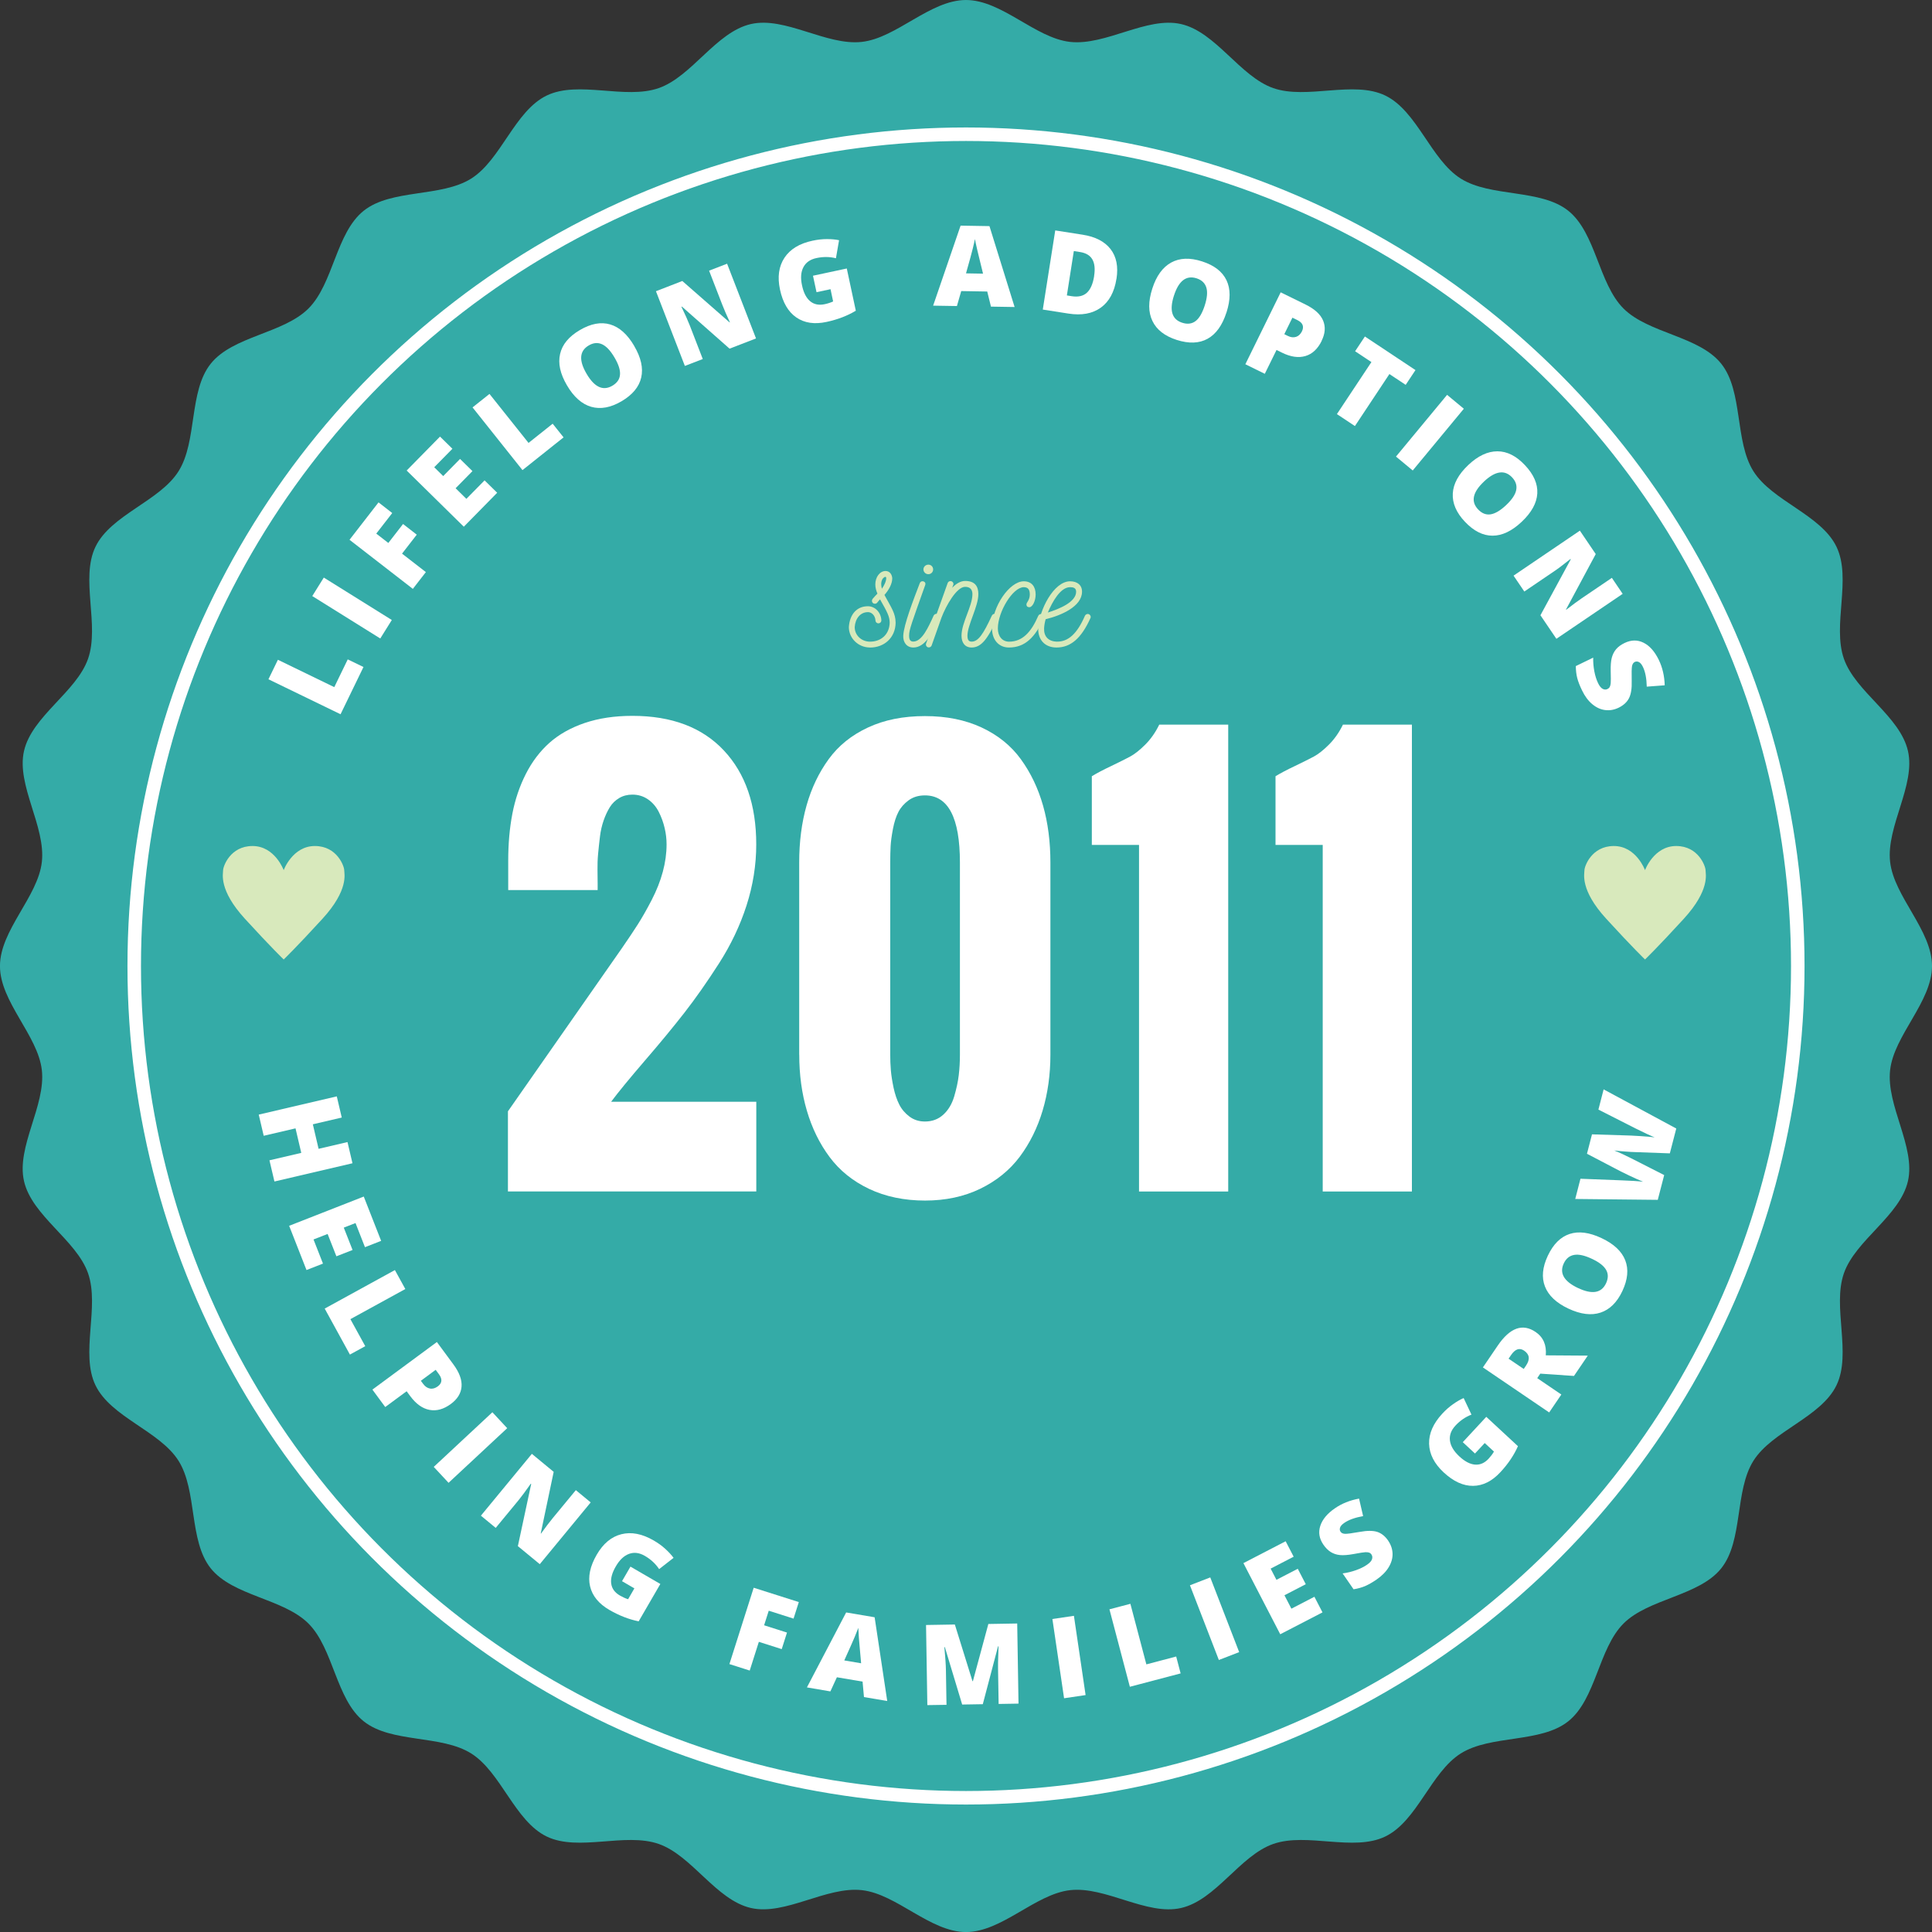 <?xml version="1.0" encoding="UTF-8"?>
<svg id="Layer_2" data-name="Layer 2" xmlns="http://www.w3.org/2000/svg" viewBox="0 0 400.3 400.3">
  <rect x="0" y="0" width="400.3" height="400.3" fill="#333333" stroke="none"/>
  <defs>
    <style>
      .cls-1 {
        fill: #34aba7;
      }

      .cls-1, .cls-2, .cls-3, .cls-4 {
        stroke-width: 0px;
      }

      .cls-5 {
        fill: none;
        stroke: #fff;
        stroke-miterlimit: 10;
        stroke-width: 2.8px;
      }

      .cls-2 {
        fill: #d8e9bb;
      }

      .cls-3 {
        fill: #d8e9bc;
      }

      .cls-4 {
        fill: #fff;
      }
    </style>
  </defs>
  <g id="Layer_1-2" data-name="Layer 1">
    <path class="cls-1" d="M391.62,221.73c.8-7.22,8.68-14.15,8.68-21.58s-7.87-14.36-8.68-21.58c-.82-7.37,5.32-15.86,3.7-22.97-1.64-7.22-10.86-12.21-13.27-19.1-2.44-6.97,1.64-16.62-1.54-23.21-3.2-6.64-13.3-9.45-17.21-15.65-3.92-6.23-2.1-16.55-6.67-22.28-4.59-5.75-15.06-6.25-20.25-11.44-5.19-5.19-5.7-15.66-11.44-20.25-5.73-4.58-16.05-2.75-22.28-6.67-6.2-3.9-9.01-14-15.65-17.21-6.59-3.18-16.24.9-23.21-1.54-6.89-2.41-11.89-11.63-19.11-13.27-7.1-1.61-15.59,4.52-22.97,3.7-7.22-.8-14.15-8.68-21.58-8.68s-14.36,7.87-21.58,8.68c-7.37.82-15.86-5.32-22.97-3.7-7.22,1.64-12.21,10.86-19.1,13.27-6.97,2.44-16.62-1.64-23.21,1.54-6.64,3.2-9.45,13.3-15.65,17.21-6.23,3.92-16.55,2.1-22.28,6.67-5.75,4.59-6.25,15.06-11.44,20.25-5.19,5.19-15.67,5.7-20.25,11.44-4.58,5.73-2.75,16.05-6.67,22.28-3.9,6.2-14,9.01-17.21,15.65-3.18,6.59.9,16.24-1.54,23.21-2.41,6.89-11.63,11.89-13.27,19.11-1.61,7.1,4.52,15.59,3.7,22.97-.8,7.22-8.68,14.15-8.68,21.58s7.87,14.36,8.68,21.58c.82,7.37-5.32,15.86-3.7,22.97,1.64,7.22,10.86,12.21,13.27,19.1,2.44,6.97-1.64,16.62,1.54,23.21,3.2,6.64,13.3,9.45,17.21,15.65,3.92,6.23,2.1,16.55,6.67,22.28,4.59,5.75,15.06,6.25,20.25,11.44,5.19,5.19,5.7,15.67,11.44,20.25,5.73,4.58,16.05,2.75,22.28,6.67,6.2,3.9,9.01,14,15.65,17.21,6.59,3.18,16.24-.9,23.21,1.54,6.89,2.41,11.89,11.63,19.11,13.27,7.1,1.61,15.59-4.52,22.97-3.7,7.22.8,14.15,8.68,21.58,8.68s14.36-7.87,21.58-8.68c7.37-.82,15.86,5.32,22.97,3.7,7.22-1.64,12.21-10.86,19.1-13.27,6.97-2.44,16.62,1.64,23.21-1.54,6.64-3.2,9.45-13.3,15.65-17.21,6.23-3.92,16.55-2.1,22.28-6.67,5.75-4.59,6.25-15.06,11.44-20.25,5.19-5.19,15.67-5.7,20.25-11.44,4.58-5.73,2.75-16.05,6.67-22.28,3.9-6.2,14-9.01,17.21-15.65,3.18-6.59-.9-16.24,1.54-23.21,2.41-6.89,11.63-11.89,13.27-19.11,1.61-7.1-4.52-15.59-3.7-22.97Z"/>
    <circle class="cls-5" cx="200.15" cy="200.15" r="172.34"/>
    <g>
      <g>
        <path class="cls-4" d="M56.86,244.8l-1.03-4.39,6.59-1.54-1.19-5.08-6.59,1.54-1.03-4.39,16.17-3.78,1.03,4.39-5.99,1.4,1.19,5.08,5.99-1.4,1.03,4.39-16.17,3.78Z"/>
        <path class="cls-4" d="M63.51,263.16l-3.6-9.18,15.46-6.06,3.6,9.18-3.35,1.31-1.96-5-2.43.95,1.82,4.63-3.35,1.31-1.82-4.63-2.92,1.14,1.96,5-3.4,1.33Z"/>
        <path class="cls-4" d="M67.26,271.14l14.56-7.99,2.16,3.93-11.38,6.24,3.08,5.6-3.18,1.74-5.23-9.54Z"/>
        <path class="cls-4" d="M93.42,290.89c-1.49,1.1-2.97,1.51-4.43,1.23-1.46-.28-2.79-1.23-3.99-2.85l-.75-1.01-4.43,3.27-2.66-3.61,13.36-9.86,3.41,4.62c1.25,1.69,1.81,3.23,1.7,4.62-.11,1.39-.85,2.59-2.21,3.59ZM87.19,286.08l.49.66c.4.54.87.86,1.41.96.54.1,1.08-.06,1.62-.45.9-.67.98-1.5.25-2.5l-.69-.93-3.07,2.27Z"/>
        <path class="cls-4" d="M89.87,303.93l12.15-11.32,3.07,3.3-12.15,11.32-3.07-3.3Z"/>
        <path class="cls-4" d="M111.84,324.09l-4.54-3.74,2.76-12.88-.08-.06c-1.06,1.51-1.9,2.64-2.51,3.39l-4.76,5.77-3.07-2.53,10.56-12.81,4.52,3.73-2.68,12.75.05.04c.98-1.36,1.8-2.43,2.44-3.21l4.78-5.79,3.08,2.54-10.56,12.81Z"/>
        <path class="cls-4" d="M130.62,324.59l6.2,3.6-4.49,7.74c-2.02-.4-4.03-1.19-6.05-2.35-2.21-1.28-3.55-2.92-4.02-4.9s0-4.17,1.37-6.54c1.34-2.32,3.05-3.74,5.12-4.26,2.07-.52,4.3-.09,6.68,1.29.9.52,1.71,1.1,2.41,1.74.7.64,1.28,1.26,1.72,1.87l-2.99,2.33c-.74-1.11-1.73-2.03-2.96-2.74-1.13-.66-2.22-.8-3.27-.42s-1.97,1.25-2.76,2.62c-.78,1.34-1.09,2.53-.94,3.56.15,1.03.75,1.85,1.81,2.46.58.33,1.14.59,1.69.76l1.3-2.25-2.56-1.49,1.74-3Z"/>
        <path class="cls-4" d="M155.34,346.13l-4.21-1.34,5.03-15.82,9.35,2.97-1.09,3.43-5.14-1.64-.96,3.02,4.74,1.51-1.09,3.43-4.74-1.51-1.89,5.94Z"/>
        <path class="cls-4" d="M179.01,351.62l-.29-3.2-5.32-.9-1.35,2.93-4.86-.83,8.13-15.53,5.9,1,2.61,17.35-4.84-.82ZM178.42,344.63l-.25-2.81c-.06-.62-.13-1.43-.21-2.42-.07-.99-.11-1.69-.12-2.12-.13.37-.37.97-.72,1.81-.35.84-1.08,2.49-2.19,4.94l3.48.59Z"/>
        <path class="cls-4" d="M199.36,353.18l-3.59-11.9h-.1c.19,2.04.3,3.62.32,4.74l.12,7.21-3.97.06-.27-16.6,5.97-.1,3.65,11.73h.09s3.2-11.84,3.2-11.84l5.98-.1.27,16.6-4.12.07-.12-7.28c0-.38,0-.8,0-1.26s.04-1.59.1-3.4h-.1s-3.16,11.99-3.16,11.99l-4.27.07Z"/>
        <path class="cls-4" d="M220.47,351.87l-2.42-16.42,4.46-.66,2.42,16.42-4.46.66Z"/>
        <path class="cls-4" d="M234.1,349.49l-4.23-16.05,4.34-1.14,3.31,12.55,6.18-1.63.92,3.5-10.52,2.77Z"/>
        <path class="cls-4" d="M252.54,343.94l-5.99-15.48,4.21-1.63,5.99,15.48-4.21,1.63Z"/>
        <path class="cls-4" d="M274.01,334.08l-8.75,4.53-7.63-14.74,8.75-4.53,1.66,3.2-4.77,2.47,1.2,2.32,4.42-2.29,1.66,3.2-4.42,2.29,1.44,2.78,4.77-2.47,1.68,3.25Z"/>
        <path class="cls-4" d="M287.61,319.2c.58.85.89,1.75.92,2.7s-.24,1.89-.8,2.82-1.38,1.76-2.47,2.52c-.91.63-1.72,1.09-2.42,1.39-.71.3-1.5.52-2.39.66l-2.27-3.29c.95-.12,1.88-.35,2.78-.67.9-.32,1.67-.7,2.3-1.14.55-.38.88-.75,1.01-1.12.12-.37.08-.7-.12-1-.13-.19-.29-.31-.49-.38-.2-.07-.46-.1-.79-.08-.33.01-1.13.14-2.42.38-1.17.21-2.11.28-2.82.21-.71-.07-1.34-.28-1.89-.62s-1.07-.85-1.53-1.52c-.87-1.26-1.09-2.55-.66-3.89.43-1.34,1.44-2.56,3.04-3.66,1.41-.98,3.08-1.65,5-2.01l.84,3.63c-1.68.3-2.99.77-3.91,1.41-.48.33-.77.66-.87.98-.1.32-.07.6.11.85.18.27.49.41.91.43.42.02,1.44-.11,3.06-.4,1.54-.28,2.75-.28,3.63,0,.88.29,1.63.9,2.27,1.82Z"/>
        <path class="cls-4" d="M303.08,298.81l4.87-5.25,6.56,6.08c-.83,1.88-2.04,3.67-3.63,5.38-1.74,1.88-3.63,2.82-5.67,2.84-2.04.02-4.06-.91-6.08-2.78-1.96-1.82-2.97-3.8-3.03-5.94-.05-2.14.86-4.21,2.73-6.23.71-.77,1.45-1.42,2.23-1.97.78-.55,1.51-.97,2.2-1.27l1.62,3.43c-1.25.48-2.36,1.24-3.33,2.29-.89.96-1.27,1.99-1.13,3.1.14,1.1.79,2.19,1.95,3.27,1.14,1.06,2.23,1.62,3.26,1.7,1.04.08,1.97-.33,2.8-1.22.45-.49.82-.98,1.11-1.48l-1.91-1.77-2.02,2.17-2.54-2.36Z"/>
        <path class="cls-4" d="M318.5,285.54l5,3.4-2.52,3.71-13.73-9.33,3.06-4.5c2.54-3.73,5.16-4.68,7.86-2.84,1.59,1.08,2.29,2.69,2.11,4.84l8.7.06-2.86,4.21-6.98-.48-.64.94ZM315.71,283.64l.47-.69c.88-1.3.75-2.33-.4-3.11-.95-.64-1.85-.33-2.71.94l-.5.73,3.14,2.13Z"/>
        <path class="cls-4" d="M331.85,256.54c2.53,1.19,4.16,2.72,4.89,4.58s.53,3.98-.59,6.37c-1.11,2.36-2.62,3.85-4.54,4.48-1.91.63-4.13.35-6.66-.84-2.5-1.18-4.11-2.7-4.84-4.57-.73-1.87-.53-4,.59-6.38,1.13-2.39,2.63-3.89,4.52-4.51,1.89-.62,4.1-.33,6.63.87ZM326.98,266.88c2.9,1.37,4.83,1.04,5.78-.98.48-1.03.49-1.96.02-2.78-.47-.83-1.45-1.6-2.95-2.3-1.5-.71-2.73-.98-3.68-.81-.95.17-1.67.75-2.14,1.75-.96,2.03.03,3.74,2.96,5.12Z"/>
        <path class="cls-4" d="M347.31,233.84l-1.33,5.13-7.4-.27c-.31,0-.92-.04-1.84-.11s-1.67-.14-2.28-.22c.46.18,1.03.43,1.7.74.67.31,1.29.61,1.85.9s2.83,1.44,6.8,3.46l-1.33,5.13-17.1-.18,1.08-4.19,8.51.33c1.88.06,3.37.16,4.47.29-.72-.29-1.69-.72-2.91-1.3-1.22-.58-2.22-1.08-3.01-1.51l-5.71-2.99,1.04-4.02,6.44.2c1.04.02,2.22.07,3.56.16s2.33.17,2.98.26c-.79-.31-2.13-.93-4.03-1.88l-7.62-3.87,1.08-4.19,15.05,8.11Z"/>
      </g>
      <g>
        <path class="cls-4" d="M70.56,147.99l-14.94-7.25,1.96-4.04,11.68,5.67,2.79-5.75,3.26,1.58-4.75,9.79Z"/>
        <path class="cls-4" d="M78.79,132.29l-14.09-8.79,2.39-3.83,14.09,8.79-2.39,3.83Z"/>
        <path class="cls-4" d="M88.25,118.52l-2.71,3.49-13.12-10.17,6.01-7.75,2.84,2.21-3.31,4.26,2.5,1.94,3.05-3.93,2.84,2.21-3.05,3.93,4.93,3.82Z"/>
        <path class="cls-4" d="M103.01,102.1l-6.91,7.03-11.84-11.64,6.91-7.03,2.57,2.52-3.77,3.83,1.86,1.83,3.49-3.55,2.57,2.52-3.49,3.55,2.23,2.2,3.77-3.83,2.61,2.56Z"/>
        <path class="cls-4" d="M108.25,97.4l-10.34-12.99,3.51-2.79,8.09,10.15,5-3.98,2.26,2.83-8.51,6.78Z"/>
        <path class="cls-4" d="M131.4,71.68c1.42,2.41,1.9,4.59,1.46,6.53-.44,1.95-1.81,3.59-4.08,4.93-2.25,1.32-4.34,1.7-6.28,1.15-1.94-.56-3.62-2.04-5.03-4.45-1.4-2.38-1.88-4.55-1.42-6.51.45-1.96,1.81-3.6,4.09-4.94,2.28-1.34,4.37-1.73,6.28-1.17,1.91.56,3.57,2.04,4.99,4.46ZM121.55,77.47c1.63,2.77,3.4,3.58,5.33,2.45.98-.58,1.51-1.34,1.58-2.29.08-.95-.3-2.14-1.14-3.56-.84-1.43-1.7-2.34-2.58-2.74-.88-.4-1.8-.32-2.75.24-1.94,1.14-2.09,3.11-.44,5.9Z"/>
        <path class="cls-4" d="M156.65,70.12l-5.49,2.12-9.88-8.72-.09.04c.8,1.66,1.37,2.95,1.72,3.85l2.7,6.98-3.71,1.43-5.99-15.48,5.46-2.12,9.8,8.58.06-.02c-.7-1.52-1.24-2.76-1.6-3.7l-2.71-7,3.73-1.44,5.99,15.48Z"/>
        <path class="cls-4" d="M168.44,57.13l7.01-1.5,1.87,8.75c-1.76,1.06-3.78,1.83-6.06,2.32-2.5.54-4.59.23-6.27-.93s-2.8-3.08-3.38-5.77c-.56-2.62-.25-4.82.93-6.6,1.18-1.78,3.12-2.96,5.82-3.53,1.02-.22,2.01-.33,2.96-.33.95,0,1.79.07,2.53.23l-.65,3.74c-1.29-.33-2.64-.34-4.04-.04-1.28.27-2.18.9-2.7,1.89-.52.98-.62,2.25-.28,3.79.32,1.52.89,2.61,1.69,3.27s1.8.86,2.99.61c.65-.14,1.24-.33,1.76-.57l-.54-2.54-2.9.62-.73-3.39Z"/>
        <path class="cls-4" d="M205.32,63.52l-.77-3.12-5.39-.09-.89,3.1-4.93-.08,5.69-16.58,5.98.1,5.21,16.76-4.9-.08ZM203.68,56.7l-.67-2.74c-.16-.61-.35-1.4-.57-2.36-.22-.96-.37-1.66-.44-2.07-.07.39-.22,1.02-.43,1.9-.21.88-.69,2.62-1.42,5.21l3.53.06Z"/>
        <path class="cls-4" d="M231.32,57.78c-.43,2.74-1.52,4.73-3.25,5.97-1.74,1.24-3.97,1.65-6.7,1.22l-5.31-.83,2.58-16.4,5.68.89c2.63.41,4.56,1.41,5.78,2.98,1.22,1.57,1.63,3.63,1.23,6.17ZM226.69,57.21c.24-1.5.11-2.66-.37-3.48s-1.33-1.32-2.54-1.51l-1.29-.2-1.44,9.19.99.16c1.35.21,2.39-.02,3.15-.71.75-.68,1.25-1.83,1.51-3.44Z"/>
        <path class="cls-4" d="M254.11,64.75c-.85,2.66-2.16,4.47-3.9,5.44-1.75.97-3.88,1.04-6.4.24-2.48-.8-4.16-2.1-5.03-3.92-.88-1.82-.89-4.05-.03-6.71.84-2.63,2.15-4.43,3.91-5.4s3.9-1.05,6.4-.24c2.52.81,4.2,2.11,5.06,3.9.86,1.79.86,4.02,0,6.69ZM243.23,61.26c-.98,3.06-.41,4.93,1.72,5.61,1.08.35,2,.23,2.76-.34.76-.57,1.39-1.65,1.9-3.22.51-1.58.62-2.83.33-3.75s-.96-1.55-2.01-1.89c-2.14-.69-3.71.51-4.7,3.6Z"/>
        <path class="cls-4" d="M273.84,70.64c-.82,1.66-1.94,2.71-3.37,3.13s-3.04.19-4.85-.7l-1.13-.56-2.43,4.94-4.03-1.98,7.32-14.9,5.16,2.53c1.88.93,3.09,2.03,3.63,3.32.54,1.29.44,2.69-.31,4.2ZM266.1,69.24l.73.36c.6.3,1.17.36,1.69.2.52-.16.93-.55,1.23-1.14.49-1.01.18-1.78-.93-2.33l-1.04-.51-1.68,3.42Z"/>
        <path class="cls-4" d="M280.74,88.28l-3.74-2.48,7.15-10.78-3.38-2.24,2.03-3.06,10.48,6.96-2.03,3.06-3.37-2.24-7.15,10.78Z"/>
        <path class="cls-4" d="M289.24,94.6l10.59-12.79,3.47,2.88-10.59,12.79-3.47-2.88Z"/>
        <path class="cls-4" d="M315.29,108.11c-2.03,1.92-4.05,2.88-6.04,2.88-2,0-3.9-.96-5.72-2.88-1.79-1.89-2.63-3.85-2.52-5.86.11-2.01,1.18-3.98,3.21-5.9,2.01-1.9,4.02-2.84,6.03-2.84,2.01,0,3.92.96,5.72,2.88,1.81,1.92,2.66,3.87,2.55,5.86-.12,1.98-1.19,3.94-3.23,5.86ZM307.45,99.8c-2.33,2.2-2.73,4.12-1.2,5.74.78.83,1.64,1.17,2.58,1.03.94-.14,2.02-.77,3.22-1.9,1.21-1.14,1.91-2.18,2.1-3.13.19-.95-.09-1.82-.85-2.63-1.54-1.63-3.49-1.34-5.85.88Z"/>
        <path class="cls-4" d="M322.47,132.35l-3.3-4.87,6.28-11.58-.06-.08c-1.44,1.15-2.56,2-3.37,2.54l-6.19,4.2-2.23-3.29,13.74-9.32,3.29,4.85-6.16,11.48.04.06c1.33-1.03,2.41-1.83,3.25-2.4l6.21-4.21,2.24,3.31-13.74,9.32Z"/>
        <path class="cls-4" d="M335.38,146.63c-.93.45-1.86.61-2.81.49-.95-.12-1.83-.53-2.66-1.22-.83-.69-1.53-1.63-2.11-2.83-.48-.99-.82-1.86-1.01-2.6-.19-.74-.28-1.56-.29-2.46l3.6-1.75c-.02.96.06,1.91.24,2.85s.44,1.75.78,2.45c.29.6.61.99.95,1.17.34.18.68.19,1,.03.2-.1.36-.24.46-.43.1-.19.17-.44.2-.77s.04-1.14,0-2.45c-.03-1.19.04-2.13.22-2.82.18-.69.48-1.28.9-1.78s1-.92,1.74-1.28c1.38-.67,2.69-.69,3.95-.06s2.31,1.82,3.16,3.57c.75,1.55,1.16,3.3,1.22,5.25l-3.72.28c-.04-1.71-.3-3.07-.79-4.08-.25-.52-.53-.86-.83-1.01-.3-.15-.59-.16-.86-.03-.29.14-.48.42-.57.84-.08.42-.11,1.44-.07,3.08.05,1.57-.14,2.76-.56,3.59-.42.82-1.14,1.48-2.14,1.97Z"/>
      </g>
    </g>
    <g>
      <path class="cls-4" d="M156.69,174.95c0,4.26-.67,8.48-2.01,12.65-1.34,4.17-3.25,8.18-5.72,12.03-2.47,3.85-4.85,7.24-7.14,10.18-2.29,2.94-5.03,6.26-8.22,9.96-3.19,3.71-5.51,6.54-6.98,8.51h30.08v18.58h-51.46v-16.6l23.53-33.68c1.36-1.97,2.49-3.65,3.38-5.05.89-1.4,1.85-3.08,2.87-5.05,1.02-1.97,1.79-3.92,2.31-5.85.52-1.93.78-3.83.78-5.69,0-1.11-.13-2.24-.4-3.38-.27-1.15-.67-2.26-1.21-3.33s-1.28-1.94-2.23-2.6c-.95-.66-2.03-.99-3.25-.99-1,0-1.91.23-2.71.7-.8.47-1.46,1.1-1.96,1.91-.5.81-.93,1.73-1.29,2.77-.36,1.04-.61,2.14-.75,3.3-.14,1.16-.27,2.34-.38,3.52s-.15,2.3-.13,3.36c.02,1.06.03,2.03.03,2.93v1.29h-18.53v-6.07c0-3.54.29-6.79.86-9.75.57-2.95,1.5-5.7,2.79-8.24,1.29-2.54,2.92-4.69,4.89-6.45,1.97-1.75,4.4-3.12,7.3-4.11,2.9-.98,6.19-1.48,9.88-1.48,8.16,0,14.48,2.39,18.96,7.17,4.48,4.78,6.71,11.27,6.71,19.47Z"/>
      <path class="cls-4" d="M165.59,218.51v-39.8c0-4.3.51-8.24,1.53-11.84,1.02-3.6,2.55-6.79,4.59-9.59s4.75-4.98,8.14-6.55c3.38-1.58,7.31-2.36,11.79-2.36s8.35.79,11.74,2.36c3.38,1.58,6.1,3.77,8.14,6.58,2.04,2.81,3.57,6.01,4.59,9.59,1.02,3.58,1.53,7.52,1.53,11.82v39.8c0,4.12-.54,7.98-1.61,11.57s-2.66,6.79-4.75,9.59c-2.1,2.79-4.83,5-8.19,6.63-3.37,1.63-7.18,2.44-11.44,2.44s-8.19-.81-11.58-2.42c-3.38-1.61-6.11-3.81-8.19-6.61-2.08-2.79-3.64-5.99-4.7-9.59-1.06-3.6-1.58-7.47-1.58-11.63ZM198.89,218.51v-39.8c0-9.27-2.42-13.91-7.25-13.91-1.33,0-2.45.34-3.38,1.02-.93.68-1.64,1.49-2.12,2.42-.48.93-.86,2.1-1.13,3.52-.27,1.42-.43,2.6-.48,3.57-.05.97-.08,2.09-.08,3.38v39.8c0,1.11.04,2.19.13,3.25.09,1.06.28,2.26.56,3.6.29,1.34.68,2.51,1.18,3.49.5.99,1.21,1.82,2.12,2.5.91.68,1.98,1.02,3.2,1.02,1.5,0,2.77-.47,3.81-1.42,1.04-.95,1.79-2.21,2.26-3.79.46-1.58.78-3.04.94-4.4.16-1.36.24-2.77.24-4.24Z"/>
      <path class="cls-4" d="M236,246.87v-71.81h-9.78v-14.23c1-.61,2.34-1.32,4.03-2.12,1.68-.81,2.99-1.46,3.92-1.96.93-.5,1.97-1.32,3.12-2.47s2.11-2.52,2.9-4.14h14.29v96.73h-18.48Z"/>
      <path class="cls-4" d="M274.06,246.87v-71.81h-9.78v-14.23c1-.61,2.34-1.32,4.03-2.12,1.68-.81,2.99-1.46,3.92-1.96.93-.5,1.97-1.32,3.12-2.47s2.11-2.52,2.9-4.14h14.29v96.73h-18.48Z"/>
    </g>
    <g>
      <path class="cls-2" d="M180.26,134.16c-2.41,0-4.38-1.89-4.38-4.23.17-2.61,1.62-4.32,3.95-4.32,1.51,0,2.73,1.33,2.78,2.93,0,.35-.26.61-.61.61s-.61-.26-.61-.61c-.06-.99-.78-1.71-1.54-1.71-1.6,0-2.64,1.33-2.76,3.1,0,1.77,1.48,3.02,3.16,3.02,2.35,0,4.03-1.54,4.09-3.94-.03-1.28-.46-2.12-2-4.82-.2.2-.41.44-.58.67-.12.15-.29.23-.46.23-.15,0-.32-.03-.44-.15-.14-.12-.2-.32-.2-.49,0-.12.06-.26.15-.38.35-.41.64-.73.99-1.07-.26-.61-.44-1.25-.44-1.91,0-1.51.93-2.78,2.12-2.78.84,0,1.33.67,1.39,1.51,0,1.16-.72,2.44-1.62,3.45,1.51,2.78,2.29,3.8,2.32,5.77-.06,3.13-2.38,5.13-5.31,5.13ZM183.62,119.8c0-.41-.32-.32-.61-.03-.35.35-.43.87-.43,1.28,0,.32.06.61.14.93.46-.64.9-1.54.9-2.18Z"/>
      <path class="cls-2" d="M194.64,127.81c0,.09-.03.17-.06.26-1.39,3.13-2.9,6.09-5.34,6.09-1.39,0-2.15-1.1-2.09-2.44.09-2.26,2.15-7.57,3.42-10.88.09-.26.32-.41.55-.41.38,0,.75.29.58.78-2.81,7.92-3.34,9.25-3.34,10.5,0,.84.26,1.22.87,1.22,1.8,0,3.13-2.99,4.21-5.37.12-.23.35-.38.58-.38.09,0,.15.03.23.06.23.09.38.32.38.55ZM191.33,117.98c0-.55.46-.99,1.02-.99s.99.44.99.99-.44.99-.99.99-1.02-.44-1.02-.99Z"/>
      <path class="cls-2" d="M206.68,127.81c0,.09-.03.17-.06.26-1.97,4.38-3.34,6.09-5.31,6.09-1.39,0-2.09-1.02-2.09-2.44,0-2.73,2.26-6.09,2.26-8.62,0-.84-.38-1.51-1.51-1.51-1.77,0-3.97,3.92-4.9,6.38l-2.03,5.74c-.12.35-.46.49-.78.41-.32-.12-.49-.44-.38-.78,1.51-4.18,3.34-9.43,4.47-12.53.09-.26.32-.41.58-.41.44,0,.73.44.58.81l-.23.58c.84-.87,1.74-1.42,2.7-1.42,2.09,0,2.73,1.19,2.73,2.73,0,2.58-2.26,6.38-2.26,8.62,0,.84.26,1.22.87,1.22,1.36,0,2.41-1.54,4.18-5.37.12-.23.32-.38.55-.38.09,0,.17.03.26.06.23.12.38.32.38.55Z"/>
      <path class="cls-2" d="M216.33,127.84c0,.09-.03.15-.06.23-1.77,3.94-3.86,6.09-7.22,6.09-2.12,0-3.51-1.6-3.51-3.97,0-4.52,3.63-9.75,6.58-9.75,1.65,0,2.46,1.13,2.46,2.73,0,1.31-.64,2.64-1.3,2.64-.38,0-.61-.2-.61-.58,0-.41.7-.9.7-2.06,0-1.02-.38-1.51-1.25-1.51-2.26,0-5.37,5.08-5.37,8.56,0,1.62.93,2.73,2.32,2.73,2.81,0,4.61-2.03,6.06-5.37.14-.29.49-.44.81-.32.23.12.38.35.38.58Z"/>
      <path class="cls-2" d="M225.99,127.84c0,.09-.03.15-.06.23-1.88,4.18-4.09,6.09-7.02,6.09-2.41,0-3.86-1.6-3.8-3.97.17-3.71,3.19-9.75,6.61-9.75,1.45,0,2.47.75,2.47,2.15,0,3.07-4.32,4.93-7.54,5.71-.2.75-.29,1.31-.32,1.91-.06,1.65.87,2.67,2.61,2.73,2.38.06,4.23-1.62,5.86-5.37.14-.29.49-.44.81-.32.23.12.38.35.38.58ZM222.97,122.59c0-.78-.61-.93-1.25-.93-2,0-3.68,3.02-4.61,5.25,2.41-.75,5.86-2.18,5.86-4.32Z"/>
    </g>
    <path class="cls-3" d="M71.32,180.29c0-.75-1.44-5-6.08-5-4.64,0-6.46,5-6.46,5,0,0-1.82-5-6.46-5-4.64,0-6.09,4.25-6.09,5,0,.75-.97,4.08,4.52,10.08,5.49,6,8.03,8.43,8.03,8.43,0,0,2.54-2.43,8.03-8.43,5.49-6,4.52-9.32,4.51-10.08Z"/>
    <path class="cls-3" d="M353.38,180.29c0-.75-1.44-5-6.08-5-4.64,0-6.46,5-6.46,5,0,0-1.82-5-6.46-5-4.64,0-6.09,4.25-6.09,5,0,.75-.97,4.08,4.52,10.08,5.49,6,8.03,8.43,8.03,8.43,0,0,2.54-2.43,8.03-8.43,5.49-6,4.52-9.32,4.51-10.08Z"/>
  </g>
</svg>